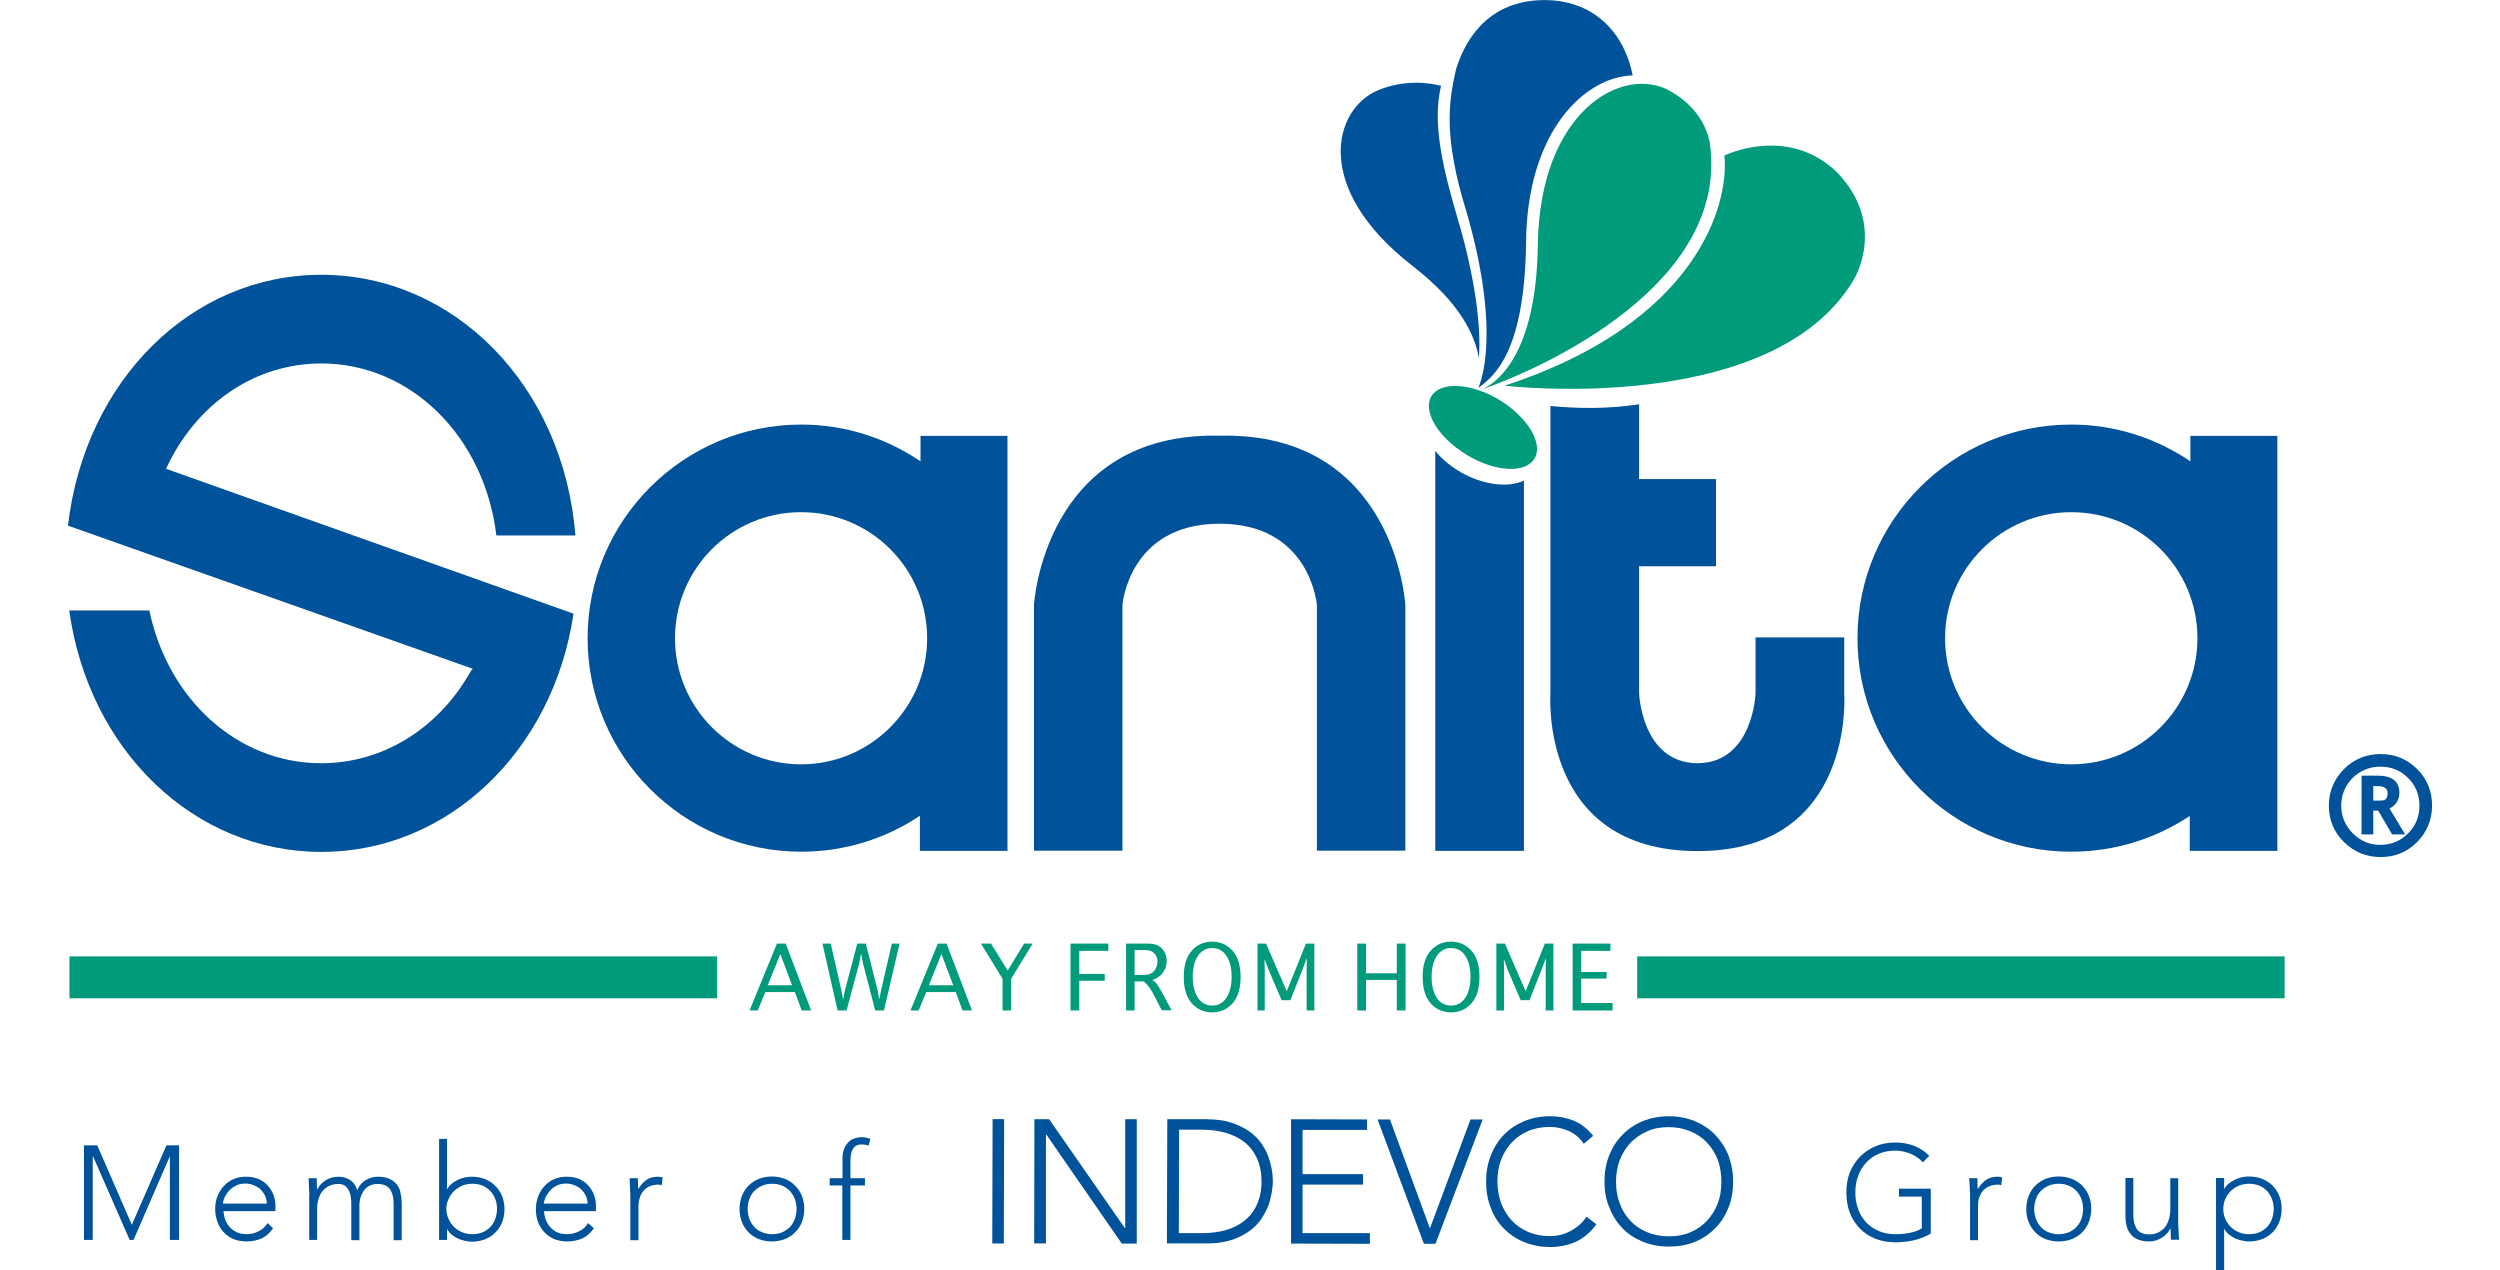 <?xml version="1.0" encoding="UTF-8"?>
<!-- Generator: Adobe Illustrator 28.1.0, SVG Export Plug-In . SVG Version: 6.00 Build 0)  -->
<svg xmlns="http://www.w3.org/2000/svg" xmlns:xlink="http://www.w3.org/1999/xlink" version="1.1" id="Layer_1" x="0px" y="0px" viewBox="0 0 117 59.45" style="enable-background:new 0 0 117 59.45;" xml:space="preserve">
<style type="text/css">
	.st0{fill:#00529B;}
	.st1{fill:#009B7A;}
	.st2{fill:none;stroke:#009B7A;stroke-width:1.96;stroke-miterlimit:10;}
	.st3{fill-rule:evenodd;clip-rule:evenodd;fill:#204594;}
	.st4{fill:#204594;}
	.st5{fill-rule:evenodd;clip-rule:evenodd;fill:#FFFFFF;}
	.st6{fill:#FFFFFF;}
	.st7{fill:#006937;}
	.st8{fill-rule:evenodd;clip-rule:evenodd;fill:#006937;}
	.st9{fill:#001689;}
	.st10{opacity:0.3;}
	.st11{fill:#263A7F;}
	.st12{fill-rule:evenodd;clip-rule:evenodd;fill:#272D68;}
	.st13{fill-rule:evenodd;clip-rule:evenodd;fill:#263A7F;}
	.st14{fill:#002F87;}
	.st15{fill:#00945E;}
	.st16{fill:#B5A89A;}
	.st17{fill:#A39383;}
</style>
<g>
	<g>
		<g>
			<path class="st0" d="M3.93,53.6h0.62l1.62,3.72l1.62-3.72h0.59v4.43H7.95v-3.9H7.94l-1.69,3.9H6.07l-1.71-3.9H4.34v3.9H3.93V53.6     z"></path>
			<path class="st0" d="M12.78,57.48c-0.15,0.22-0.33,0.38-0.54,0.48c-0.21,0.09-0.45,0.14-0.71,0.14c-0.22,0-0.42-0.04-0.6-0.11     c-0.18-0.08-0.33-0.18-0.46-0.32c-0.13-0.13-0.23-0.3-0.29-0.48c-0.07-0.18-0.11-0.39-0.11-0.61c0-0.22,0.03-0.42,0.11-0.6     c0.07-0.18,0.17-0.34,0.3-0.48c0.13-0.14,0.28-0.25,0.46-0.32c0.17-0.08,0.37-0.11,0.58-0.11c0.22,0,0.42,0.04,0.59,0.11     c0.17,0.08,0.31,0.18,0.43,0.31c0.11,0.13,0.19,0.27,0.26,0.43c0.06,0.17,0.09,0.33,0.09,0.5v0.26h-2.43     c0,0.08,0.02,0.18,0.05,0.3c0.03,0.13,0.09,0.24,0.17,0.36c0.08,0.12,0.2,0.22,0.34,0.3c0.14,0.08,0.32,0.12,0.54,0.12     c0.19,0,0.37-0.05,0.55-0.14c0.18-0.09,0.32-0.22,0.41-0.38L12.78,57.48z M12.49,56.34c0-0.13-0.03-0.25-0.08-0.37     c-0.05-0.11-0.13-0.21-0.21-0.3c-0.09-0.09-0.2-0.15-0.32-0.2c-0.12-0.05-0.25-0.08-0.39-0.08c-0.21,0-0.37,0.04-0.51,0.13     c-0.14,0.08-0.25,0.18-0.33,0.29c-0.08,0.11-0.14,0.21-0.17,0.31c-0.03,0.1-0.05,0.17-0.05,0.21H12.49z"></path>
			<path class="st0" d="M14.48,55.95c0-0.05,0-0.12-0.01-0.2c0-0.07-0.01-0.15-0.01-0.23c0-0.08-0.01-0.15-0.01-0.22     c0-0.07-0.01-0.12-0.01-0.16h0.38c0,0.11,0.01,0.21,0.01,0.31c0,0.1,0,0.17,0.01,0.2h0.02c0.08-0.16,0.2-0.3,0.38-0.41     c0.17-0.11,0.38-0.17,0.61-0.17c0.19,0,0.36,0.05,0.53,0.15c0.16,0.1,0.27,0.26,0.34,0.48c0.09-0.22,0.23-0.38,0.41-0.48     c0.18-0.1,0.37-0.15,0.57-0.15c0.23,0,0.41,0.04,0.55,0.11c0.14,0.07,0.26,0.17,0.34,0.28c0.08,0.11,0.14,0.25,0.16,0.4     c0.03,0.15,0.05,0.3,0.05,0.46v1.72h-0.38v-1.7c0-0.12-0.01-0.23-0.03-0.34c-0.02-0.11-0.06-0.21-0.11-0.3     c-0.05-0.09-0.13-0.16-0.22-0.21c-0.09-0.05-0.22-0.08-0.37-0.08c-0.17,0-0.32,0.03-0.43,0.1c-0.11,0.06-0.2,0.15-0.26,0.25     c-0.06,0.1-0.11,0.21-0.14,0.32c-0.03,0.12-0.04,0.23-0.04,0.33v1.63h-0.38v-1.74c0-0.27-0.05-0.48-0.15-0.65     c-0.1-0.16-0.25-0.24-0.45-0.24c-0.14,0-0.27,0.02-0.39,0.07c-0.12,0.05-0.23,0.12-0.32,0.22c-0.09,0.1-0.16,0.22-0.21,0.37     c-0.05,0.15-0.08,0.32-0.08,0.52v1.44h-0.37V55.95z"></path>
			<path class="st0" d="M20.55,53.3h0.37v2.35h0.01c0.06-0.1,0.13-0.19,0.22-0.26c0.09-0.07,0.18-0.13,0.29-0.18     c0.1-0.05,0.21-0.08,0.32-0.11c0.11-0.02,0.22-0.03,0.33-0.03c0.22,0,0.42,0.04,0.61,0.11c0.19,0.08,0.35,0.18,0.48,0.32     c0.14,0.14,0.24,0.29,0.32,0.48c0.07,0.19,0.11,0.39,0.11,0.61c0,0.22-0.04,0.43-0.11,0.61c-0.08,0.19-0.18,0.35-0.32,0.48     c-0.13,0.14-0.29,0.24-0.48,0.32c-0.18,0.07-0.39,0.11-0.61,0.11c-0.11,0-0.22-0.01-0.33-0.04c-0.11-0.02-0.22-0.06-0.32-0.1     c-0.11-0.05-0.2-0.11-0.29-0.18c-0.09-0.07-0.16-0.16-0.22-0.26h-0.01v0.5h-0.37V53.3z M20.89,56.58c0,0.16,0.03,0.31,0.1,0.46     c0.06,0.14,0.15,0.27,0.26,0.38c0.11,0.11,0.24,0.19,0.38,0.25c0.15,0.06,0.3,0.09,0.48,0.09c0.18,0,0.33-0.03,0.48-0.09     c0.14-0.06,0.26-0.15,0.36-0.25c0.1-0.11,0.18-0.23,0.23-0.38c0.05-0.15,0.08-0.3,0.08-0.46c0-0.17-0.02-0.32-0.08-0.46     c-0.05-0.14-0.13-0.27-0.23-0.38c-0.1-0.1-0.22-0.19-0.36-0.25c-0.14-0.06-0.3-0.09-0.48-0.09c-0.18,0-0.33,0.03-0.48,0.09     c-0.14,0.06-0.27,0.15-0.38,0.25c-0.11,0.1-0.19,0.23-0.26,0.38C20.92,56.27,20.89,56.42,20.89,56.58z"></path>
			<path class="st0" d="M27.79,57.48c-0.14,0.22-0.33,0.38-0.54,0.48c-0.21,0.09-0.45,0.14-0.71,0.14c-0.22,0-0.42-0.04-0.6-0.11     c-0.18-0.08-0.33-0.18-0.46-0.32c-0.13-0.13-0.23-0.3-0.3-0.48c-0.07-0.18-0.1-0.39-0.1-0.61c0-0.22,0.04-0.42,0.11-0.6     c0.07-0.18,0.17-0.34,0.3-0.48c0.13-0.14,0.28-0.25,0.46-0.32c0.18-0.08,0.37-0.11,0.58-0.11c0.22,0,0.41,0.04,0.59,0.11     c0.16,0.08,0.31,0.18,0.42,0.31c0.11,0.13,0.2,0.27,0.26,0.43c0.06,0.17,0.09,0.33,0.09,0.5v0.26h-2.43     c0,0.08,0.02,0.18,0.05,0.3c0.03,0.13,0.09,0.24,0.17,0.36c0.08,0.12,0.2,0.22,0.33,0.3c0.14,0.08,0.32,0.12,0.54,0.12     c0.19,0,0.38-0.05,0.56-0.14c0.18-0.09,0.32-0.22,0.41-0.38L27.79,57.48z M27.5,56.34c0-0.13-0.03-0.25-0.08-0.37     c-0.05-0.11-0.12-0.21-0.21-0.3c-0.09-0.09-0.2-0.15-0.32-0.2c-0.12-0.05-0.25-0.08-0.39-0.08c-0.2,0-0.37,0.04-0.51,0.13     c-0.14,0.08-0.24,0.18-0.32,0.29c-0.08,0.11-0.14,0.21-0.17,0.31c-0.04,0.1-0.05,0.17-0.05,0.21H27.5z"></path>
			<path class="st0" d="M29.5,55.95c0-0.05,0-0.12-0.01-0.2c0-0.07-0.01-0.15-0.01-0.23c0-0.08,0-0.15-0.01-0.22     c0-0.07,0-0.12,0-0.16h0.38c0,0.11,0,0.21,0.01,0.31c0,0.1,0.01,0.17,0.01,0.2c0.1-0.17,0.22-0.31,0.37-0.42     c0.15-0.11,0.33-0.16,0.55-0.16c0.04,0,0.08,0,0.11,0.01c0.03,0.01,0.07,0.01,0.11,0.02l-0.04,0.37     c-0.05-0.02-0.1-0.03-0.15-0.03c-0.16,0-0.31,0.03-0.42,0.08c-0.12,0.05-0.22,0.13-0.29,0.22c-0.08,0.09-0.14,0.2-0.17,0.32     c-0.04,0.12-0.06,0.26-0.06,0.4v1.58H29.5V55.95z"></path>
			<path class="st0" d="M34.61,56.58c0-0.22,0.04-0.42,0.11-0.61c0.08-0.19,0.18-0.35,0.31-0.48c0.14-0.14,0.29-0.24,0.48-0.32     c0.19-0.07,0.39-0.11,0.61-0.11c0.22,0,0.42,0.04,0.61,0.11c0.19,0.08,0.35,0.18,0.48,0.32c0.14,0.14,0.24,0.29,0.32,0.48     c0.07,0.19,0.11,0.39,0.11,0.61c0,0.22-0.04,0.43-0.11,0.61c-0.08,0.19-0.18,0.35-0.32,0.48c-0.13,0.14-0.29,0.24-0.48,0.32     c-0.18,0.07-0.39,0.11-0.61,0.11c-0.22,0-0.43-0.04-0.61-0.11c-0.19-0.08-0.35-0.18-0.48-0.32c-0.13-0.13-0.24-0.3-0.31-0.48     C34.65,57.01,34.61,56.8,34.61,56.58z M34.99,56.58c0,0.16,0.03,0.31,0.08,0.46c0.05,0.14,0.13,0.27,0.23,0.38     c0.1,0.11,0.22,0.19,0.37,0.25c0.14,0.06,0.3,0.09,0.47,0.09c0.17,0,0.33-0.03,0.47-0.09c0.14-0.06,0.26-0.15,0.36-0.25     c0.1-0.11,0.18-0.23,0.23-0.38c0.05-0.15,0.08-0.3,0.08-0.46c0-0.17-0.03-0.32-0.08-0.46c-0.05-0.14-0.13-0.27-0.23-0.38     c-0.1-0.1-0.22-0.19-0.36-0.25c-0.14-0.06-0.3-0.09-0.47-0.09c-0.18,0-0.34,0.03-0.47,0.09c-0.14,0.06-0.27,0.15-0.37,0.25     c-0.1,0.1-0.18,0.23-0.23,0.38C35.01,56.27,34.99,56.42,34.99,56.58z"></path>
			<path class="st0" d="M39.43,55.48h-0.6v-0.34h0.6v-0.94c0-0.19,0.03-0.34,0.09-0.47c0.06-0.13,0.13-0.22,0.21-0.3     c0.08-0.08,0.18-0.13,0.28-0.16c0.1-0.03,0.2-0.05,0.29-0.05c0.17,0,0.32,0.03,0.43,0.08l-0.08,0.32     c-0.08-0.04-0.2-0.06-0.34-0.06c-0.34,0-0.51,0.26-0.51,0.77v0.81h0.68v0.34h-0.68v2.55h-0.38V55.48z"></path>
			<path class="st0" d="M90.35,57.74c-0.26,0.15-0.53,0.25-0.81,0.31c-0.28,0.06-0.56,0.09-0.85,0.09c-0.34,0-0.65-0.06-0.93-0.17     c-0.29-0.12-0.52-0.27-0.72-0.48c-0.2-0.21-0.36-0.45-0.47-0.74c-0.11-0.29-0.16-0.6-0.16-0.94c0-0.34,0.05-0.65,0.16-0.94     c0.12-0.28,0.27-0.52,0.47-0.73c0.2-0.2,0.44-0.37,0.72-0.49c0.28-0.12,0.59-0.18,0.93-0.18c0.66,0,1.19,0.21,1.6,0.62l-0.3,0.31     c-0.07-0.08-0.15-0.15-0.24-0.22c-0.1-0.07-0.21-0.13-0.32-0.18c-0.12-0.05-0.23-0.08-0.36-0.11c-0.12-0.03-0.24-0.04-0.37-0.04     c-0.29,0-0.55,0.05-0.78,0.15c-0.23,0.1-0.43,0.24-0.59,0.42c-0.16,0.17-0.29,0.38-0.37,0.62c-0.09,0.23-0.13,0.49-0.13,0.77     c0,0.27,0.04,0.53,0.13,0.77c0.08,0.24,0.21,0.44,0.37,0.62c0.17,0.18,0.36,0.31,0.59,0.41c0.23,0.1,0.49,0.15,0.78,0.15     c0.24,0,0.46-0.02,0.67-0.06c0.21-0.04,0.4-0.11,0.57-0.21v-1.49h-1.07v-0.37h1.49V57.74z"></path>
			<path class="st0" d="M92.2,55.95c0-0.05,0-0.12-0.01-0.2c0-0.07-0.01-0.15-0.01-0.23c0-0.08,0-0.15-0.01-0.22     c-0.01-0.07-0.01-0.12-0.01-0.16h0.38c0,0.11,0.01,0.21,0.01,0.31c0,0.1,0,0.17,0.01,0.2c0.1-0.17,0.22-0.31,0.37-0.42     c0.15-0.11,0.34-0.16,0.55-0.16c0.04,0,0.08,0,0.11,0.01c0.04,0.01,0.07,0.01,0.11,0.02l-0.04,0.37     c-0.05-0.02-0.1-0.03-0.15-0.03c-0.16,0-0.3,0.03-0.42,0.08c-0.12,0.05-0.22,0.13-0.3,0.22c-0.07,0.09-0.13,0.2-0.17,0.32     c-0.04,0.12-0.05,0.26-0.05,0.4v1.58H92.2V55.95z"></path>
			<path class="st0" d="M94.83,56.58c0-0.22,0.04-0.42,0.11-0.61c0.08-0.19,0.18-0.35,0.31-0.48c0.14-0.14,0.3-0.24,0.48-0.32     c0.19-0.07,0.39-0.11,0.62-0.11c0.22,0,0.42,0.04,0.61,0.11c0.19,0.08,0.35,0.18,0.49,0.32c0.13,0.14,0.24,0.29,0.31,0.48     c0.08,0.19,0.11,0.39,0.11,0.61c0,0.22-0.04,0.43-0.11,0.61c-0.08,0.19-0.18,0.35-0.31,0.48c-0.14,0.14-0.3,0.24-0.49,0.32     c-0.18,0.07-0.39,0.11-0.61,0.11c-0.23,0-0.43-0.04-0.62-0.11c-0.19-0.08-0.35-0.18-0.48-0.32c-0.13-0.13-0.23-0.3-0.31-0.48     C94.86,57.01,94.83,56.8,94.83,56.58z M95.2,56.58c0,0.16,0.03,0.31,0.08,0.46c0.05,0.14,0.13,0.27,0.23,0.38     c0.1,0.11,0.22,0.19,0.36,0.25c0.14,0.06,0.3,0.09,0.48,0.09c0.17,0,0.33-0.03,0.47-0.09c0.14-0.06,0.26-0.15,0.36-0.25     c0.1-0.11,0.18-0.23,0.23-0.38c0.05-0.15,0.08-0.3,0.08-0.46c0-0.17-0.03-0.32-0.08-0.46c-0.05-0.14-0.13-0.27-0.23-0.38     c-0.1-0.1-0.22-0.19-0.36-0.25c-0.14-0.06-0.3-0.09-0.47-0.09c-0.18,0-0.34,0.03-0.48,0.09c-0.14,0.06-0.26,0.15-0.36,0.25     c-0.1,0.1-0.18,0.23-0.23,0.38C95.23,56.27,95.2,56.42,95.2,56.58z"></path>
			<path class="st0" d="M101.94,57.21c0,0.06,0,0.12,0.01,0.2c0,0.08,0.01,0.16,0.01,0.23c0,0.08,0,0.16,0.01,0.22     c0.01,0.07,0.01,0.12,0.01,0.16h-0.38c-0.01-0.11-0.01-0.21-0.01-0.31c0-0.1-0.01-0.17-0.01-0.2h-0.02     c-0.08,0.16-0.2,0.3-0.38,0.41c-0.18,0.12-0.38,0.18-0.61,0.18c-0.22,0-0.41-0.04-0.55-0.11c-0.15-0.07-0.26-0.16-0.34-0.28     c-0.09-0.12-0.14-0.25-0.17-0.4c-0.03-0.15-0.04-0.31-0.04-0.46v-1.72h0.37v1.71c0,0.11,0.01,0.23,0.03,0.34     c0.02,0.11,0.06,0.21,0.11,0.3c0.05,0.09,0.13,0.16,0.22,0.21c0.09,0.05,0.22,0.08,0.37,0.08c0.14,0,0.27-0.02,0.39-0.07     c0.12-0.05,0.23-0.13,0.32-0.22c0.09-0.1,0.16-0.22,0.21-0.37c0.05-0.15,0.08-0.33,0.08-0.52v-1.45h0.37V57.21z"></path>
			<path class="st0" d="M103.71,55.13h0.38v0.51h0.01c0.05-0.1,0.13-0.19,0.22-0.26c0.09-0.07,0.19-0.13,0.29-0.18     c0.1-0.05,0.21-0.08,0.32-0.11c0.12-0.02,0.22-0.03,0.33-0.03c0.22,0,0.42,0.04,0.61,0.11c0.19,0.08,0.35,0.18,0.49,0.32     c0.13,0.14,0.24,0.29,0.31,0.48c0.08,0.19,0.11,0.39,0.11,0.61c0,0.22-0.04,0.43-0.11,0.61c-0.08,0.19-0.18,0.35-0.31,0.48     c-0.14,0.14-0.3,0.24-0.49,0.32c-0.19,0.07-0.39,0.11-0.61,0.11c-0.11,0-0.22-0.01-0.33-0.04c-0.11-0.02-0.22-0.06-0.32-0.1     c-0.1-0.05-0.2-0.11-0.29-0.18c-0.09-0.07-0.16-0.16-0.22-0.26h-0.01v1.93h-0.38V55.13z M104.05,56.58     c0,0.16,0.03,0.31,0.09,0.46c0.06,0.14,0.15,0.27,0.26,0.38c0.11,0.11,0.24,0.19,0.38,0.25c0.15,0.06,0.31,0.09,0.48,0.09     c0.18,0,0.33-0.03,0.48-0.09c0.14-0.06,0.26-0.15,0.36-0.25c0.1-0.11,0.18-0.23,0.23-0.38c0.05-0.15,0.08-0.3,0.08-0.46     c0-0.17-0.03-0.32-0.08-0.46c-0.05-0.14-0.13-0.27-0.23-0.38c-0.1-0.1-0.22-0.19-0.36-0.25c-0.15-0.06-0.3-0.09-0.48-0.09     c-0.17,0-0.33,0.03-0.48,0.09c-0.15,0.06-0.27,0.15-0.38,0.25c-0.11,0.1-0.19,0.23-0.26,0.38     C104.08,56.27,104.05,56.42,104.05,56.58z"></path>
		</g>
		<g>
			
				<rect x="43.81" y="55.01" transform="matrix(2.636017e-03 -1 1 2.636017e-03 -8.687 101.859)" class="st0" width="5.82" height="0.54"></rect>
			<polygon class="st0" points="48.41,52.38 49.1,52.38 52.64,57.47 52.66,57.47 52.66,52.38 53.2,52.38 53.2,58.2 52.5,58.2      48.97,53.1 48.95,53.1 48.95,58.19 48.4,58.19    "></polygon>
			<path class="st0" d="M54.63,52.38h1.8c0.5,0,0.93,0.06,1.28,0.19c0.35,0.12,0.64,0.28,0.88,0.47c0.23,0.19,0.42,0.4,0.55,0.64     c0.14,0.23,0.23,0.45,0.29,0.67c0.06,0.21,0.1,0.4,0.12,0.58c0.01,0.17,0.02,0.29,0.02,0.36c0,0.07-0.01,0.2-0.03,0.37     c-0.02,0.17-0.06,0.36-0.12,0.58c-0.06,0.21-0.16,0.43-0.3,0.66c-0.13,0.24-0.32,0.45-0.55,0.64c-0.24,0.19-0.53,0.35-0.87,0.47     c-0.35,0.12-0.78,0.19-1.29,0.18h-1.8L54.63,52.38z M55.17,57.71h1.12c0.39,0,0.74-0.05,1.08-0.14c0.33-0.1,0.62-0.24,0.87-0.44     c0.25-0.2,0.44-0.44,0.58-0.75c0.14-0.3,0.22-0.66,0.22-1.08c0-0.41-0.07-0.77-0.21-1.08c-0.14-0.31-0.33-0.56-0.58-0.76     c-0.25-0.2-0.54-0.34-0.87-0.44c-0.34-0.09-0.69-0.15-1.08-0.15h-1.12L55.17,57.71z"></path>
			<polygon class="st0" points="60.42,52.38 63.98,52.39 63.98,52.88 60.96,52.88 60.96,54.95 63.79,54.95 63.79,55.44 60.96,55.44      60.96,57.71 64.11,57.71 64.11,58.21 60.42,58.2    "></polygon>
			<polygon class="st0" points="64.47,52.39 65.05,52.39 66.92,57.49 68.82,52.39 69.39,52.39 67.18,58.21 66.64,58.21    "></polygon>
			<path class="st0" d="M74.71,57.3c-0.28,0.38-0.6,0.65-0.97,0.82c-0.37,0.16-0.77,0.24-1.19,0.24c-0.45,0-0.85-0.08-1.22-0.23     c-0.37-0.15-0.69-0.37-0.95-0.63c-0.26-0.27-0.47-0.59-0.61-0.97c-0.15-0.38-0.22-0.79-0.22-1.23c0-0.45,0.07-0.85,0.22-1.22     c0.14-0.37,0.35-0.7,0.61-0.97c0.26-0.27,0.58-0.48,0.95-0.64c0.37-0.15,0.78-0.23,1.22-0.23c0.4,0,0.76,0.07,1.11,0.21     c0.34,0.14,0.64,0.38,0.9,0.71l-0.44,0.37c-0.18-0.27-0.41-0.47-0.7-0.6c-0.28-0.12-0.57-0.19-0.87-0.19     c-0.38,0-0.72,0.06-1.03,0.19c-0.3,0.13-0.56,0.31-0.77,0.54c-0.22,0.23-0.38,0.5-0.5,0.81c-0.12,0.31-0.17,0.65-0.17,1.01     c0,0.36,0.06,0.7,0.17,1.01c0.12,0.31,0.28,0.58,0.49,0.81c0.21,0.23,0.47,0.41,0.77,0.54c0.3,0.13,0.64,0.2,1.02,0.2     c0.15,0,0.3-0.01,0.46-0.05c0.16-0.03,0.31-0.09,0.47-0.17c0.15-0.07,0.29-0.17,0.43-0.28c0.13-0.11,0.25-0.25,0.36-0.41     L74.71,57.3z"></path>
			<path class="st0" d="M75.09,55.3c0-0.45,0.07-0.85,0.22-1.23c0.15-0.37,0.35-0.69,0.62-0.96c0.26-0.27,0.57-0.48,0.95-0.64     c0.37-0.15,0.78-0.23,1.22-0.23c0.44,0,0.85,0.08,1.22,0.23c0.37,0.16,0.69,0.37,0.95,0.64c0.26,0.27,0.47,0.59,0.62,0.96     c0.14,0.37,0.22,0.78,0.22,1.22c0,0.45-0.07,0.86-0.22,1.23c-0.15,0.37-0.35,0.7-0.62,0.96c-0.26,0.27-0.58,0.49-0.95,0.64     c-0.37,0.15-0.78,0.22-1.22,0.22c-0.45,0-0.85-0.08-1.22-0.23c-0.37-0.15-0.69-0.36-0.95-0.63c-0.26-0.27-0.47-0.59-0.61-0.97     C75.16,56.16,75.09,55.75,75.09,55.3 M75.63,55.3c0,0.36,0.05,0.7,0.17,1.01c0.11,0.31,0.28,0.58,0.49,0.81     c0.21,0.23,0.47,0.41,0.78,0.54c0.3,0.13,0.64,0.2,1.02,0.2c0.38,0,0.72-0.06,1.02-0.19c0.31-0.13,0.56-0.31,0.78-0.54     c0.21-0.23,0.38-0.5,0.5-0.81c0.12-0.31,0.17-0.64,0.17-1.01c0-0.36-0.05-0.7-0.16-1.01c-0.12-0.31-0.28-0.58-0.5-0.81     c-0.21-0.23-0.47-0.41-0.78-0.54c-0.3-0.13-0.64-0.2-1.02-0.2c-0.38,0-0.72,0.06-1.02,0.2c-0.3,0.13-0.56,0.31-0.78,0.54     c-0.21,0.23-0.38,0.5-0.5,0.81C75.69,54.6,75.63,54.94,75.63,55.3"></path>
		</g>
	</g>
	<path class="st0" d="M7.77,21.94l19.07,6.78c-0.95,6.43-5.87,11.15-11.8,11.15c-5.95,0-10.89-4.74-11.8-11.3h3.75   c0.87,4.17,4.14,7.15,8.04,7.15c2.87,0,5.4-1.6,6.88-4.1c0.08-0.14,0.16-0.28,0.22-0.32l-18.95-6.7c0.8-6.82,5.8-11.74,11.85-11.74   c6.23,0,11.34,5.18,11.9,12.2h-3.7c-0.56-4.64-4.01-8.05-8.19-8.05C11.89,17.01,9.16,18.93,7.77,21.94z"></path>
	<path class="st0" d="M43.05,38.18c-1.59,1.06-3.5,1.68-5.55,1.68c-5.52,0-10-4.48-10-9.99c0-5.52,4.48-10,10-10   c2.08,0,3.98,0.64,5.58,1.72V20.4h4.07v19.42h-4.1V38.18z M37.49,35.77c3.26,0,5.9-2.65,5.9-5.9c0-3.26-2.64-5.9-5.9-5.9   c-3.26,0-5.9,2.64-5.9,5.9C31.59,33.12,34.23,35.77,37.49,35.77z"></path>
	<path class="st0" d="M102.49,38.18c-1.59,1.06-3.5,1.68-5.56,1.68c-5.52,0-10-4.48-10-9.99c0-5.52,4.48-10,10-10   c2.08,0,3.98,0.64,5.58,1.72V20.4h4.07v19.42h-4.1V38.18z M96.94,35.77c3.26,0,5.9-2.65,5.9-5.9c0-3.26-2.64-5.9-5.9-5.9   c-3.26,0-5.91,2.64-5.91,5.9C91.03,33.12,93.67,35.77,96.94,35.77z"></path>
	<path class="st0" d="M57.08,24.51c4.25,0,4.55,3.8,4.55,3.8v11.5h4.14v-11.5c0,0-0.46-8.1-8.69-7.92   c-8.23-0.18-8.69,7.92-8.69,7.92v11.5h4.14v-11.5C52.53,28.32,52.82,24.51,57.08,24.51z"></path>
	<g>
		<path class="st0" d="M108.99,37.7c0-0.66,0.24-1.23,0.71-1.71c0.47-0.47,1.05-0.7,1.71-0.7c0.67,0,1.24,0.23,1.71,0.7    c0.47,0.47,0.7,1.04,0.7,1.71c0,0.67-0.24,1.24-0.7,1.71c-0.47,0.47-1.04,0.7-1.71,0.7c-0.66,0-1.23-0.23-1.71-0.7    C109.22,38.94,108.99,38.37,108.99,37.7z M109.57,37.7c0,0.5,0.18,0.93,0.54,1.3c0.36,0.36,0.79,0.54,1.29,0.54    c0.51,0,0.94-0.18,1.3-0.54c0.36-0.36,0.53-0.79,0.53-1.3c0-0.5-0.18-0.94-0.53-1.29c-0.36-0.36-0.79-0.53-1.3-0.53    c-0.5,0-0.94,0.18-1.3,0.53C109.75,36.77,109.57,37.2,109.57,37.7z M111.95,39.05l-0.65-1.11h-0.23v1.11h-0.55V36.3h0.75    c0.68,0,1.02,0.27,1.02,0.8c0,0.33-0.15,0.58-0.46,0.74l0.73,1.21H111.95z M111.27,36.79h-0.2v0.68c0.22,0,0.36,0,0.44-0.01    c0.08-0.01,0.14-0.04,0.17-0.1c0.04-0.05,0.06-0.13,0.06-0.24C111.74,36.9,111.58,36.79,111.27,36.79z"></path>
	</g>
	<path class="st0" d="M86.31,32.45v-2.62h-4.15v2.62c0,0-0.11,3.25-2.72,3.27c-2.61-0.02-2.73-3.27-2.73-3.27V26.5h3.6v-4.08h-3.6   v-3.5c-1.49,0.23-2.93,0.2-4.15,0.08v13.45c0,0-0.54,7.38,6.88,7.38C86.85,39.84,86.31,32.45,86.31,32.45z"></path>
	<path class="st1" d="M80.01,6.63c-0.15-0.69-0.59-1.66-1.85-2.37c-2.18-1.24-6.1,0.88-6.19,7.21c-0.07,5.18-1.95,6.47-2.63,6.76   C72.16,17.25,81.02,13.3,80.01,6.63z"></path>
	<path class="st0" d="M72.03,0.01c-2.52,0.12-3.51,2-3.89,3.24c-0.28,1.29-0.61,2.77,0.3,6.02c1.94,6.26,0.81,8.72,0.75,8.88   c0.77-0.56,2.17-1.73,2.23-6.82c0.05-5.25,2.8-7.75,4.99-7.8C75.94,1.2,74.25-0.1,72.03,0.01z"></path>
	<path class="st1" d="M70.41,18.05c9.03-2.94,10.53-8.51,10.29-10.77c0,0,2.95-1.46,5.28,0.79c2.38,2.49,0.76,5.05,0.76,5.05   C82.89,19.53,70.42,18.05,70.41,18.05z"></path>
	<path class="st0" d="M68.27,10.41c-0.72-2.44-1.26-4.58-0.83-6.39c-0.57-0.16-1.73-0.3-2.94,0.2c-2.11,0.88-3.09,4.58,1.6,8.22   c2.29,1.77,2.93,3.29,3.11,4.31C69.34,15.21,68.97,12.79,68.27,10.41z"></path>
	<g>
		<path class="st0" d="M68.57,22.21c-0.59-0.3-1.07-0.7-1.4-1.11v18.72h4.15V22.49C70.66,22.81,69.59,22.73,68.57,22.21z"></path>
	</g>
	<path class="st1" d="M71.81,21.47c-0.43,0.7-1.85,0.62-3.18-0.19c-1.33-0.81-2.06-2.03-1.64-2.74c0.43-0.7,1.86-0.62,3.19,0.18   C71.51,19.54,72.24,20.77,71.81,21.47z"></path>
	<g>
		<path class="st1" d="M35.46,47.29h-0.38l1.28-3.13h0.41l1.19,3.13h-0.44l-0.32-0.86h-1.38L35.46,47.29z M35.93,46.11h1.14    l-0.55-1.46L35.93,46.11z"></path>
		<path class="st1" d="M39.62,47.29H39.2l-0.71-3.13h0.39l0.5,2.2l0.07,0.38h0.02l0.07-0.38l0.58-2.2h0.4l0.56,2.21l0.06,0.37h0.02    l0.07-0.37l0.51-2.21h0.36l-0.73,3.13h-0.41l-0.58-2.24l-0.07-0.39h-0.02l-0.07,0.39L39.62,47.29z"></path>
		<path class="st1" d="M42.99,47.29h-0.38l1.28-3.13h0.41l1.19,3.13h-0.44l-0.32-0.86h-1.38L42.99,47.29z M43.47,46.11h1.14    l-0.55-1.46L43.47,46.11z"></path>
		<path class="st1" d="M47.33,47.29h-0.41v-1.48l-1.01-1.65h0.47l0.78,1.26l0.77-1.26h0.4l-1.01,1.65V47.29z"></path>
		<path class="st1" d="M50.1,47.29v-3.13h1.77v0.34h-1.36v1.08h1.19v0.32h-1.19v1.39H50.1z"></path>
		<path class="st1" d="M53.1,47.29H52.7v-3.13h0.97c0.24,0,0.42,0.03,0.54,0.1c0.12,0.07,0.22,0.17,0.29,0.3    c0.07,0.13,0.1,0.27,0.1,0.42c0,0.12-0.02,0.24-0.07,0.35c-0.05,0.11-0.11,0.21-0.2,0.3c-0.09,0.09-0.22,0.17-0.4,0.24    c0.07,0.04,0.12,0.07,0.15,0.11c0.03,0.03,0.07,0.09,0.12,0.16c0.05,0.08,0.09,0.15,0.13,0.21l0.5,0.93h-0.46l-0.43-0.83    c-0.11-0.2-0.24-0.37-0.41-0.52H53.1V47.29z M53.1,45.63h0.4c0.17,0,0.29-0.03,0.38-0.08c0.09-0.05,0.16-0.13,0.21-0.23    c0.05-0.1,0.08-0.2,0.08-0.32c0-0.1-0.02-0.19-0.06-0.26c-0.04-0.08-0.1-0.14-0.18-0.2c-0.08-0.05-0.21-0.08-0.4-0.08H53.1V45.63z    "></path>
		<path class="st1" d="M56.73,47.38c-0.39,0-0.71-0.15-0.96-0.43c-0.25-0.29-0.37-0.7-0.37-1.23c0-0.53,0.12-0.94,0.37-1.22    c0.25-0.29,0.57-0.43,0.96-0.43c0.39,0,0.71,0.15,0.96,0.43c0.25,0.29,0.37,0.7,0.37,1.22c0,0.53-0.12,0.94-0.37,1.23    C57.44,47.23,57.12,47.38,56.73,47.38z M56.73,47.06c0.29,0,0.51-0.12,0.67-0.37c0.16-0.25,0.24-0.57,0.24-0.98    c0-0.4-0.08-0.73-0.24-0.97c-0.16-0.25-0.38-0.37-0.67-0.37c-0.28,0-0.5,0.12-0.67,0.37c-0.16,0.24-0.24,0.57-0.24,0.97    c0,0.41,0.08,0.73,0.24,0.98C56.23,46.94,56.45,47.06,56.73,47.06z"></path>
		<path class="st1" d="M59.2,47.29h-0.35v-3.13h0.4l0.97,2.23l0.9-2.23h0.39v3.13h-0.36v-1.87l0.01-0.56h-0.01l-0.21,0.56    l-0.55,1.39h-0.41l-0.6-1.4l-0.19-0.5h-0.01l0.01,0.5V47.29z"></path>
		<path class="st1" d="M63.93,47.29h-0.41v-3.13h0.41v1.39h1.44v-1.39h0.41v3.13h-0.41v-1.43h-1.44V47.29z"></path>
		<path class="st1" d="M67.91,47.38c-0.39,0-0.71-0.15-0.96-0.43c-0.25-0.29-0.37-0.7-0.37-1.23c0-0.53,0.12-0.94,0.37-1.22    c0.25-0.29,0.57-0.43,0.96-0.43c0.39,0,0.71,0.15,0.96,0.43c0.25,0.29,0.37,0.7,0.37,1.22c0,0.53-0.12,0.94-0.37,1.23    C68.62,47.23,68.3,47.38,67.91,47.38z M67.91,47.06c0.28,0,0.51-0.12,0.67-0.37c0.16-0.25,0.24-0.57,0.24-0.98    c0-0.4-0.08-0.73-0.24-0.97c-0.16-0.25-0.38-0.37-0.67-0.37c-0.28,0-0.5,0.12-0.67,0.37C67.08,44.99,67,45.31,67,45.72    c0,0.41,0.08,0.73,0.24,0.98C67.4,46.94,67.62,47.06,67.91,47.06z"></path>
		<path class="st1" d="M70.38,47.29h-0.35v-3.13h0.4l0.97,2.23l0.9-2.23h0.4v3.13h-0.36v-1.87l0.01-0.56h-0.01l-0.21,0.56    l-0.55,1.39h-0.41l-0.6-1.4l-0.18-0.5h-0.01l0.01,0.5V47.29z"></path>
		<path class="st1" d="M73.6,47.29v-3.13h1.77v0.34H74v0.99h1.19v0.31H74v1.14h1.47v0.35H73.6z"></path>
	</g>
	<line class="st2" x1="106.92" y1="45.74" x2="76.62" y2="45.74"></line>
	<line class="st2" x1="33.56" y1="45.74" x2="3.25" y2="45.74"></line>
</g>
</svg>

